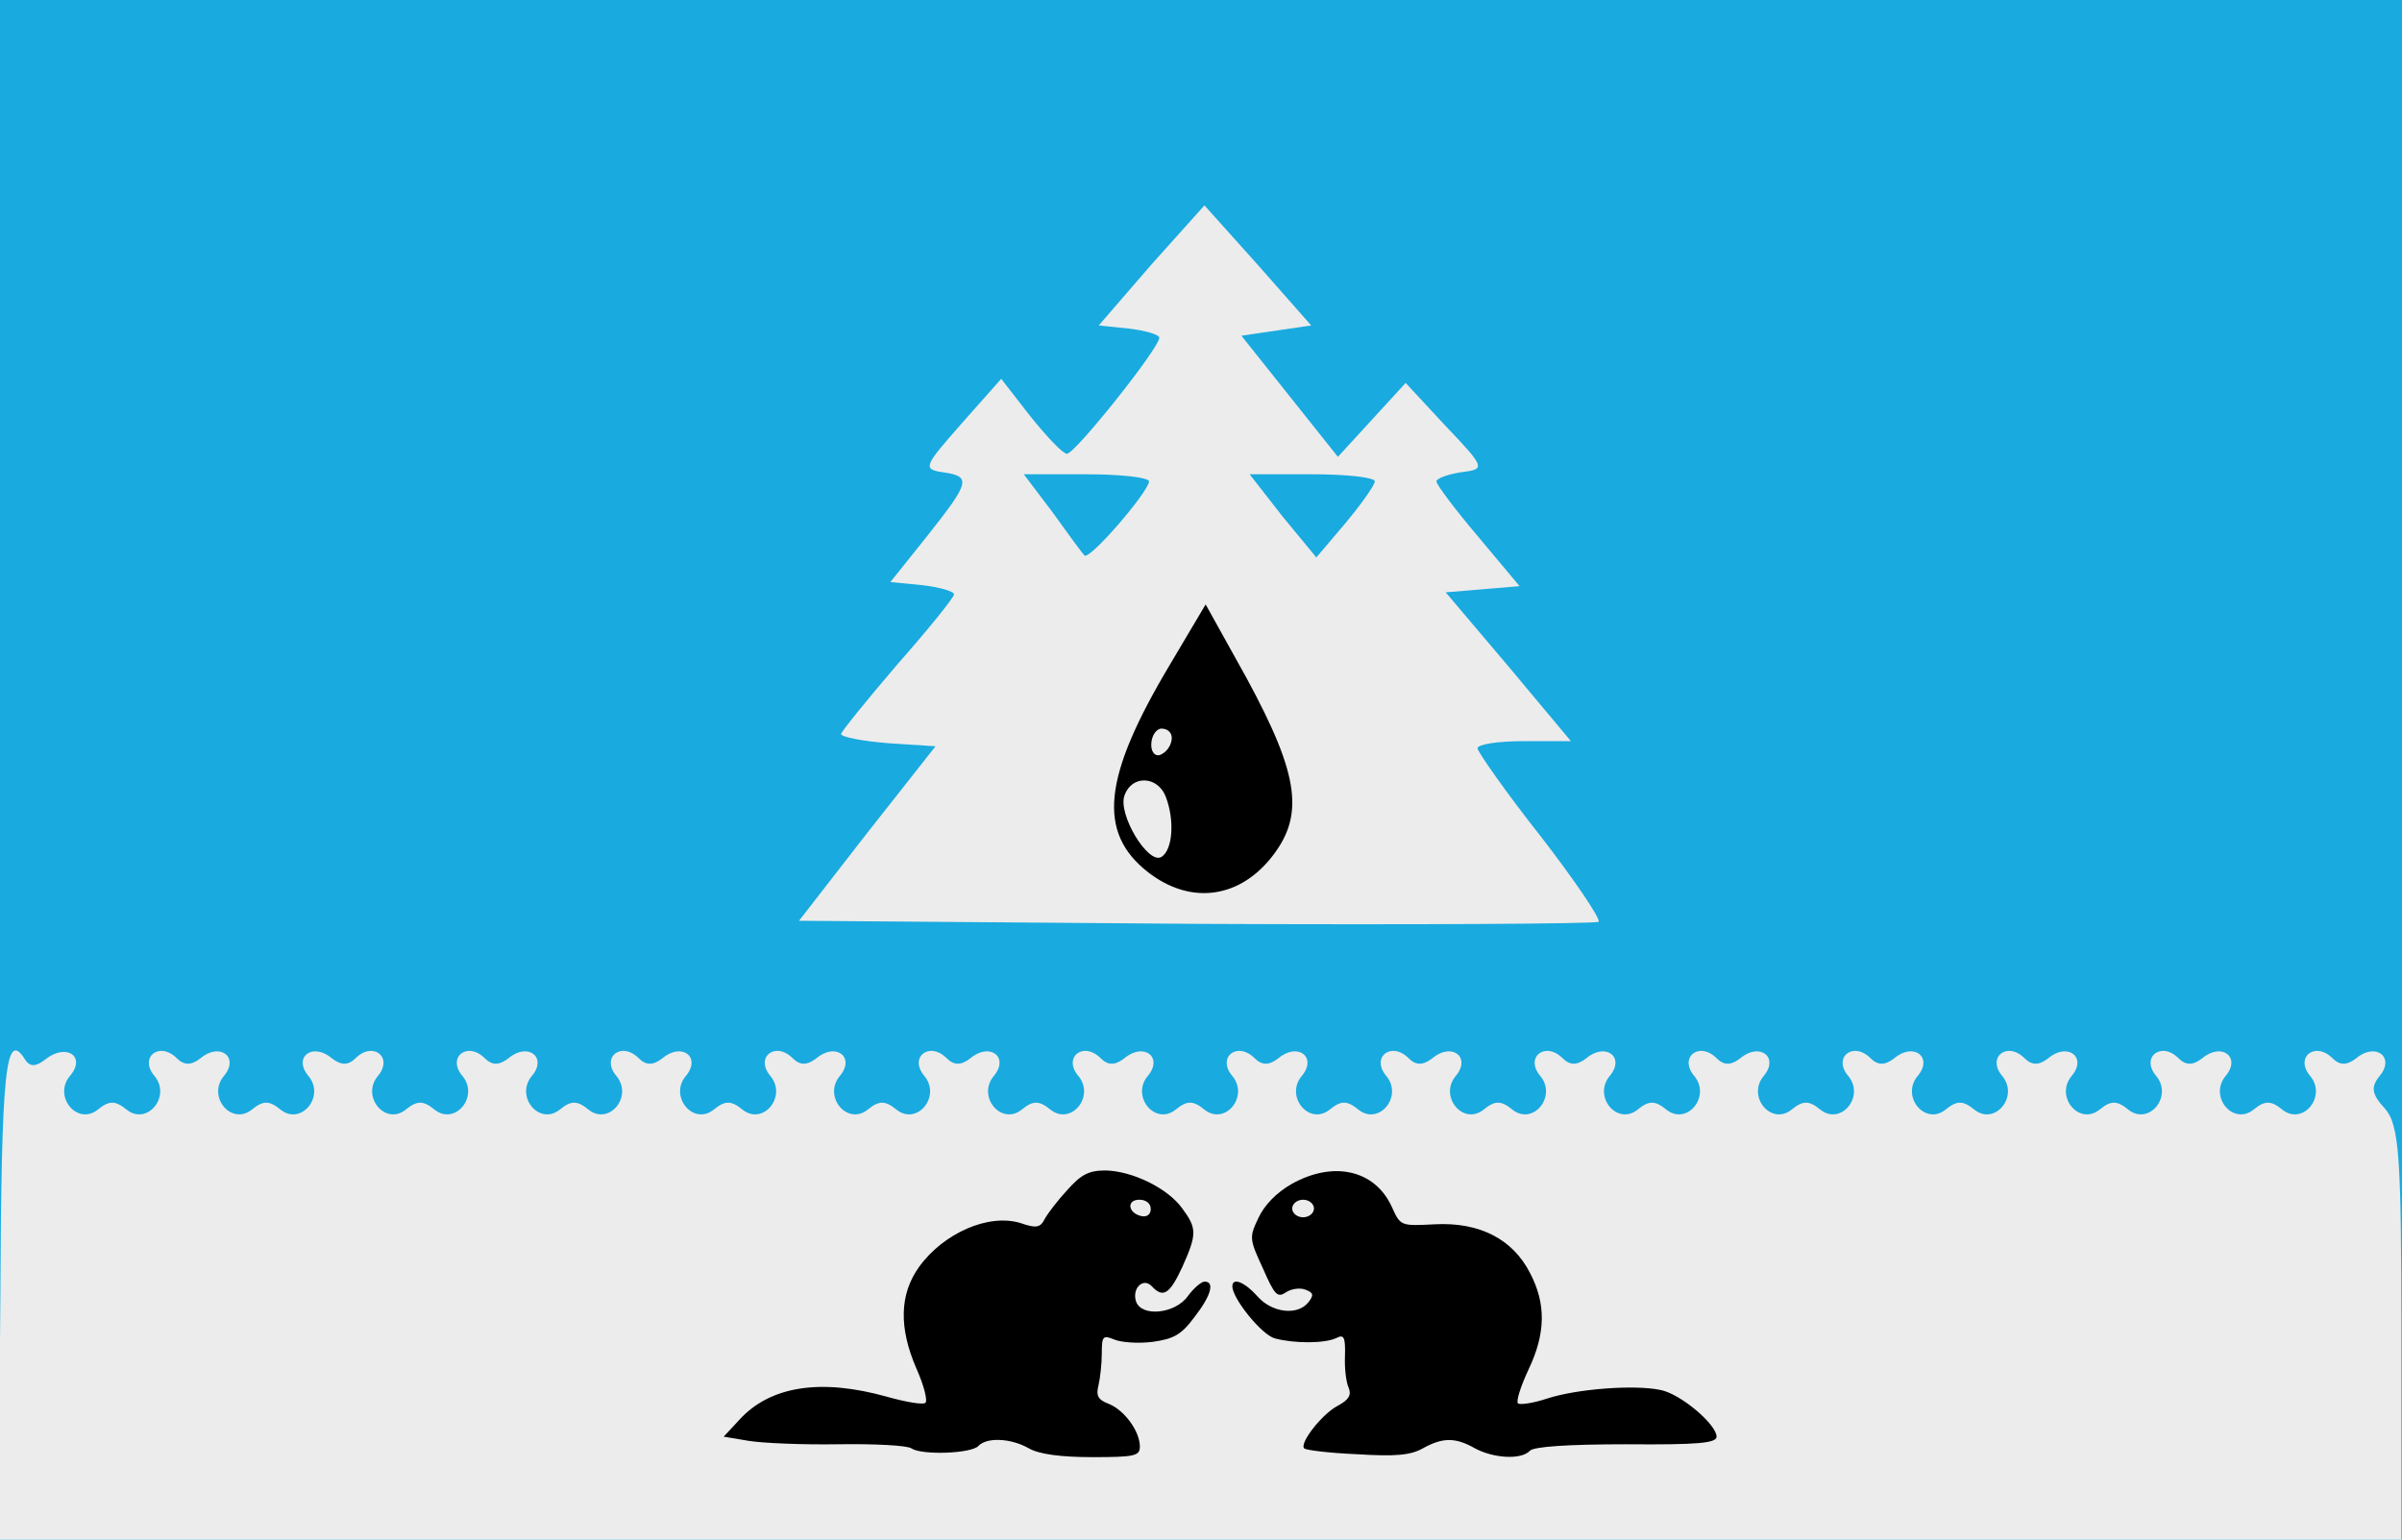 <?xml version="1.0" encoding="UTF-8" standalone="no"?>
<svg
   version="1.0"
   width="234pt"
   height="150pt"
   viewBox="0 0 234 150"
   preserveAspectRatio="xMidYMid meet"
   id="svg24"
   sodipodi:docname="dsfsfsfss.svg"
   xml:space="preserve"
   inkscape:version="1.2.1 (9c6d41e410, 2022-07-14)"
   xmlns:inkscape="http://www.inkscape.org/namespaces/inkscape"
   xmlns:sodipodi="http://sodipodi.sourceforge.net/DTD/sodipodi-0.dtd"
   xmlns="http://www.w3.org/2000/svg"
   xmlns:svg="http://www.w3.org/2000/svg"><defs
     id="defs28" /><sodipodi:namedview
     id="namedview26"
     pagecolor="#ffffff"
     bordercolor="#000000"
     borderopacity="0.25"
     inkscape:showpageshadow="2"
     inkscape:pageopacity="0.0"
     inkscape:pagecheckerboard="0"
     inkscape:deskcolor="#d1d1d1"
     inkscape:document-units="pt"
     showgrid="false"
     inkscape:zoom="32"
     inkscape:cx="-11.78125"
     inkscape:cy="114.76563"
     inkscape:window-width="1920"
     inkscape:window-height="991"
     inkscape:window-x="-9"
     inkscape:window-y="-9"
     inkscape:window-maximized="1"
     inkscape:current-layer="svg24" /><rect
     style="fill:#19aadf;fill-opacity:1;fill-rule:evenodd;stroke-width:0.747"
     id="rect1833"
     width="234.177"
     height="150.123"
     x="-0.016"
     y="-0.099" /><g
     transform="matrix(0.1,0,0,-0.1,-0.063,150.209)"
     fill="#000000"
     stroke="none"
     id="g2254"
     style="fill:#ececec;fill-opacity:1"><path
       d="m 1122,1244 -51,-59 29,-3 c 17,-2 30,-6 30,-9 0,-10 -82,-113 -90,-113 -4,0 -20,17 -36,37 l -28,36 -39,-44 c -36,-41 -38,-44 -18,-47 28,-4 27,-9 -15,-62 l -36,-45 31,-3 c 17,-2 31,-6 31,-9 0,-3 -25,-34 -55,-68 -30,-35 -55,-66 -55,-68 0,-3 21,-7 46,-9 l 46,-3 -67,-85 -66,-85 387,-3 c 213,-1 389,0 392,2 2,3 -23,40 -57,84 -34,43 -61,82 -61,85 0,4 20,7 45,7 h 46 l -61,73 -61,72 36,3 36,3 -41,49 c -22,26 -40,50 -40,53 0,3 11,7 24,9 24,3 24,4 -15,45 l -39,42 -33,-36 -33,-36 -47,59 -47,59 34,5 34,5 -52,59 -52,58 z m -2,-211 c -1,-11 -59,-78 -63,-72 -2,2 -16,21 -31,42 l -28,37 h 61 c 33,0 61,-3 61,-7 z m 220,0 c -1,-5 -14,-23 -29,-41 l -28,-33 -33,40 -32,41 h 61 c 34,0 61,-3 61,-7 z"
       id="path2250"
       style="fill:#ececec;fill-opacity:1" /><path
       d="M 1,240 -1,0 h 1171 1170 v 202 c 0,173 -2,204 -16,220 -13,14 -14,21 -5,32 15,18 -4,33 -23,17 -9,-7 -16,-7 -23,0 -17,17 -37,1 -22,-17 17,-20 -7,-49 -27,-33 -11,9 -17,9 -28,0 -20,-16 -44,13 -27,33 15,18 -4,33 -23,17 -9,-7 -16,-7 -23,0 -17,17 -37,1 -22,-17 17,-20 -7,-49 -27,-33 -11,9 -17,9 -28,0 -20,-16 -44,13 -27,33 15,18 -4,33 -23,17 -9,-7 -16,-7 -23,0 -17,17 -37,1 -22,-17 17,-20 -7,-49 -27,-33 -11,9 -17,9 -28,0 -20,-16 -44,13 -27,33 15,18 -4,33 -23,17 -9,-7 -16,-7 -23,0 -17,17 -37,1 -22,-17 17,-20 -7,-49 -27,-33 -11,9 -17,9 -28,0 -20,-16 -44,13 -27,33 15,18 -4,33 -23,17 -9,-7 -16,-7 -23,0 -17,17 -37,1 -22,-17 17,-20 -7,-49 -27,-33 -11,9 -17,9 -28,0 -20,-16 -44,13 -27,33 15,18 -4,33 -23,17 -9,-7 -16,-7 -23,0 -17,17 -37,1 -22,-17 17,-20 -7,-49 -27,-33 -11,9 -17,9 -28,0 -20,-16 -44,13 -27,33 15,18 -4,33 -23,17 -9,-7 -16,-7 -23,0 -17,17 -37,1 -22,-17 17,-20 -7,-49 -27,-33 -11,9 -17,9 -28,0 -20,-16 -44,13 -27,33 15,18 -4,33 -23,17 -9,-7 -16,-7 -23,0 -17,17 -37,1 -22,-17 17,-20 -7,-49 -27,-33 -11,9 -17,9 -28,0 -20,-16 -44,13 -27,33 15,18 -4,33 -23,17 -9,-7 -16,-7 -23,0 -17,17 -37,1 -22,-17 17,-20 -7,-49 -27,-33 -11,9 -17,9 -28,0 -20,-16 -44,13 -27,33 15,18 -4,33 -23,17 -9,-7 -16,-7 -23,0 -17,17 -37,1 -22,-17 17,-20 -7,-49 -27,-33 -11,9 -17,9 -28,0 -20,-16 -44,13 -27,33 15,18 -4,33 -23,17 -9,-7 -16,-7 -23,0 -17,17 -37,1 -22,-17 17,-20 -7,-49 -27,-33 -11,9 -17,9 -28,0 -20,-16 -44,13 -27,33 15,18 -4,33 -23,17 -9,-7 -16,-7 -23,0 -17,17 -37,1 -22,-17 17,-20 -7,-49 -27,-33 -11,9 -17,9 -28,0 -20,-16 -44,13 -27,33 15,18 -4,33 -23,17 -9,-7 -16,-7 -23,0 -17,17 -37,1 -22,-17 17,-20 -7,-49 -27,-33 -11,9 -17,9 -28,0 -20,-16 -44,13 -27,33 15,18 -5,34 -22,17 -7,-7 -14,-7 -23,0 -19,16 -38,1 -23,-17 17,-20 -7,-49 -27,-33 -11,9 -17,9 -28,0 -20,-16 -44,13 -27,33 15,18 -4,33 -23,17 -9,-7 -16,-7 -23,0 -17,17 -37,1 -22,-17 17,-20 -7,-49 -27,-33 -11,9 -17,9 -28,0 -20,-16 -44,13 -27,33 16,19 -4,32 -24,16 -9,-7 -15,-8 -20,0 C 6,500 2,459 1,240 Z"
       id="path2252"
       style="fill:#ececec;fill-opacity:1" /></g><g
     transform="matrix(0.1,0,0,-0.1,0.153,148.987)"
     fill="#000000"
     stroke="none"
     id="g3772"><path
       d="m 1138,842 c -65,-109 -71,-163 -21,-202 40,-31 86,-26 118,12 35,42 30,81 -22,177 l -40,72 z m 2,-71 c 0,-6 -4,-13 -10,-16 -5,-3 -10,1 -10,9 0,9 5,16 10,16 6,0 10,-4 10,-9 z m -6,-57 c 9,-23 7,-52 -4,-59 -13,-8 -43,42 -36,60 7,20 32,19 40,-1 z"
       id="path3766" /></g><g
     transform="matrix(0.053,0,0,-0.057,70.765,141.968)"
     fill="#000000"
     stroke="none"
     id="g4514"><path
       d="m 627,457 c -18,-18 -36,-40 -42,-50 -8,-15 -16,-16 -44,-7 -59,17 -142,-17 -187,-75 -36,-47 -37,-104 -5,-173 14,-29 21,-55 17,-59 -4,-4 -35,1 -70,10 C 174,135 80,122 23,63 L -5,35 40,28 c 25,-4 99,-7 166,-6 66,1 127,-2 134,-7 19,-12 110,-9 123,4 15,15 59,14 93,-4 19,-10 58,-15 117,-15 77,0 87,2 87,18 0,26 -28,62 -57,73 -20,7 -24,14 -19,32 3,12 6,37 6,54 0,30 2,32 23,24 13,-5 44,-7 70,-4 39,5 53,12 77,42 31,37 38,61 19,61 -6,0 -20,-11 -31,-25 -23,-30 -85,-36 -95,-9 -8,22 13,42 29,26 21,-21 33,-13 56,33 27,56 27,66 0,100 -27,35 -92,64 -141,65 -31,0 -45,-7 -70,-33 z m 153,-33 c 0,-9 -7,-14 -17,-12 -25,5 -28,28 -4,28 12,0 21,-6 21,-16 z"
       id="path4510" /><path
       d="m 1039,467 c -28,-15 -50,-36 -61,-58 -17,-33 -17,-36 8,-86 22,-47 27,-51 43,-41 10,6 26,8 36,4 14,-5 15,-9 5,-21 -20,-24 -68,-18 -94,10 -23,24 -46,33 -46,17 0,-21 54,-83 78,-89 36,-9 93,-9 114,1 13,6 16,1 15,-31 -1,-21 2,-45 7,-55 5,-12 0,-20 -20,-30 -29,-14 -71,-64 -62,-73 3,-3 46,-8 97,-10 70,-4 98,-2 121,10 37,19 60,19 96,0 34,-17 85,-20 101,-4 7,7 70,11 177,11 132,-1 166,2 166,13 0,21 -67,74 -104,80 -47,9 -152,2 -208,-15 -26,-8 -50,-11 -53,-8 -4,3 5,29 19,57 32,62 33,113 3,166 -32,58 -93,87 -175,83 -63,-3 -63,-3 -79,30 -31,63 -107,79 -184,39 z m 41,-42 c 0,-8 -9,-15 -20,-15 -11,0 -20,7 -20,15 0,8 9,15 20,15 11,0 20,-7 20,-15 z"
       id="path4512" /></g></svg>

